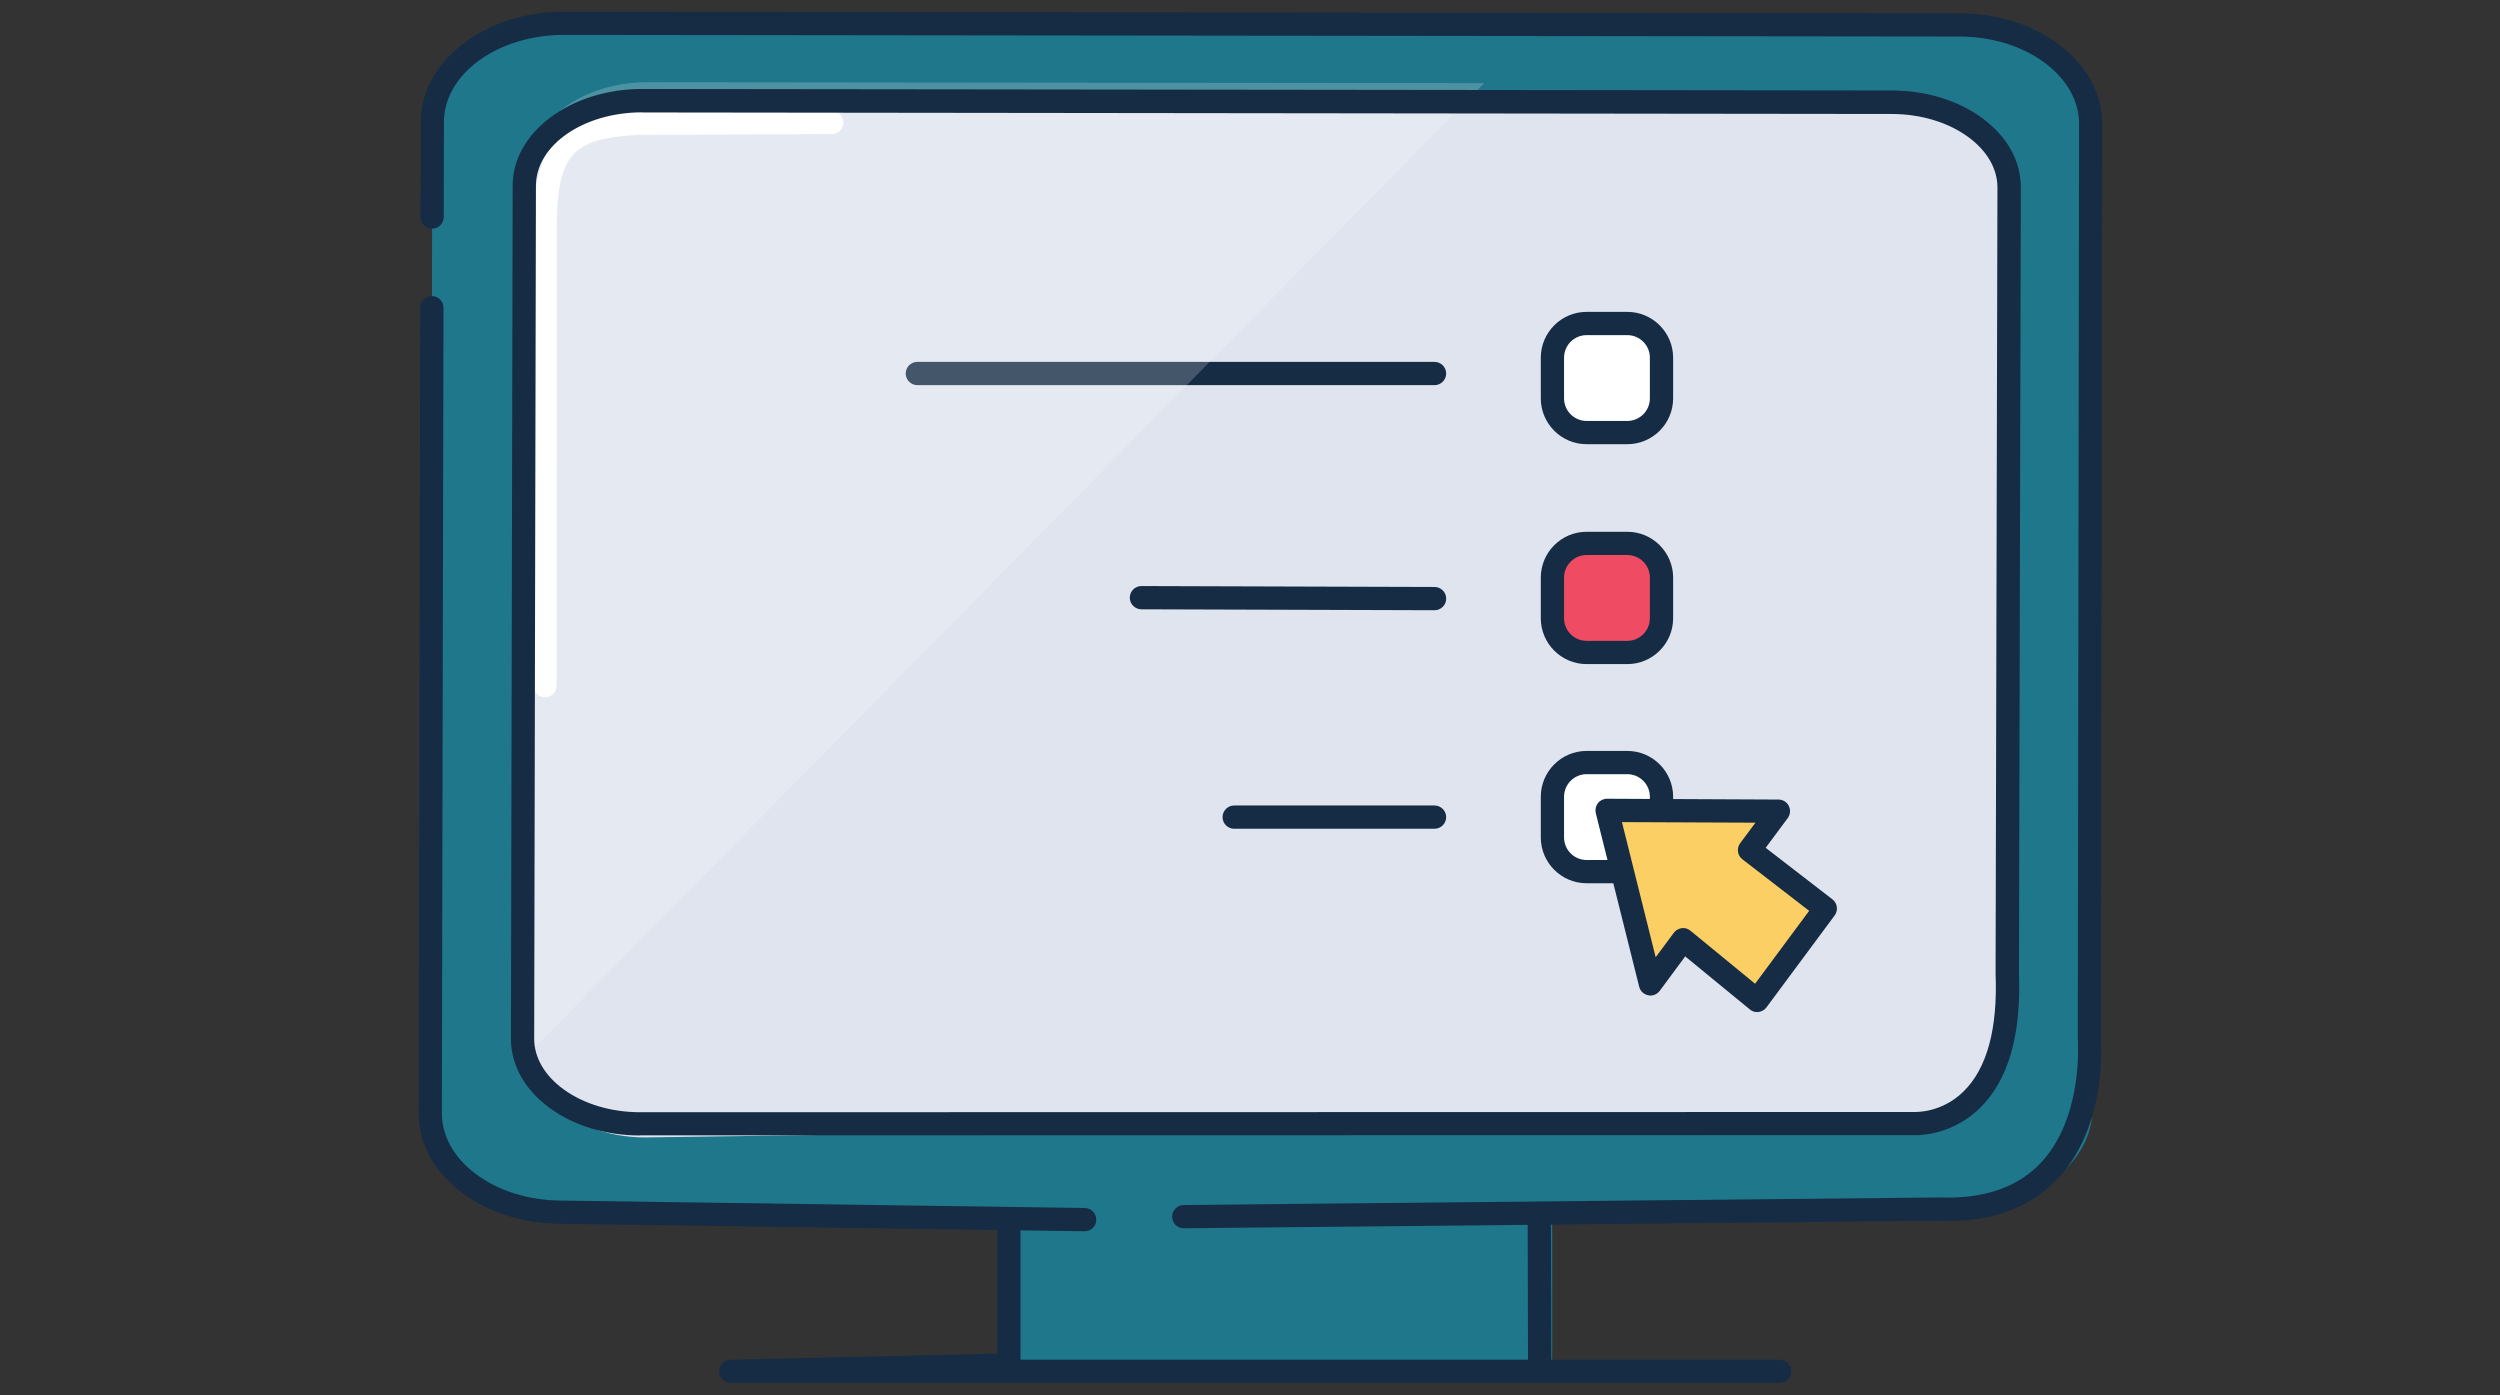 <svg width="172" height="96" viewBox="0 0 172 96" fill="none" xmlns="http://www.w3.org/2000/svg">
<rect x="0" y="0" width="172" height="96" fill="#333333" stroke="none"/>
<g clip-path="url(#clip0_5869_186192)">
<path d="M106.792 78.258H69.408V93.906H106.792V78.258Z" fill="#1F778B"/>
<path d="M122.448 95.145H50.28C49.84 95.145 49.488 94.793 49.48 94.353C49.472 93.913 49.824 93.553 50.264 93.545L68.608 93.129V80.433C68.608 79.993 68.968 79.633 69.408 79.633C69.848 79.633 70.208 79.993 70.208 80.433V93.545H122.448C122.888 93.545 123.248 93.905 123.248 94.345C123.248 94.785 122.888 95.145 122.448 95.145Z" fill="#152C44"/>
<path d="M134.904 83.122C139.904 83.122 143.952 80.074 143.952 76.322L143.84 8.522C143.84 4.77 139.8 1.722 134.808 1.714L38.808 1.602C33.808 1.602 29.752 4.634 29.744 8.386L29.6 76.594C29.6 80.346 33.64 83.394 38.632 83.402L134.896 83.122H134.904Z" fill="#1F778B"/>
<path d="M137.568 71.903C137.568 75.192 133.736 77.064 129.264 77.064L44.4 78.255C40.392 78.255 37.072 76.103 36.432 73.288C36.376 73.072 36.344 72.847 36.328 72.615V72.6C36.328 72.504 36.32 72.391 36.32 72.288V68.704L36.456 12.472V12.424C36.496 9.152 40.112 6.512 44.56 6.52L102.12 6.584H102.584L130.36 6.608C134.832 6.616 138.44 9.288 138.44 12.575L137.568 71.896V71.903Z" fill="#DFE4EE"/>
<path d="M37.504 47.977C37.064 47.977 36.704 47.617 36.704 47.177V15.873C36.704 9.873 38.288 8.033 43.776 7.681L57.224 7.625C57.664 7.625 58.024 7.985 58.024 8.425C58.024 8.865 57.672 9.225 57.224 9.225L43.824 9.281C39.488 9.569 38.296 10.417 38.296 15.881V47.177C38.296 47.617 37.936 47.977 37.496 47.977H37.504Z" fill="white"/>
<path d="M74.624 84.711H74.616L38.624 84.199C36.048 84.199 33.6 83.431 31.76 82.039C29.848 80.599 28.8 78.663 28.8 76.591L28.912 21.167C28.912 20.727 29.272 20.367 29.712 20.367C30.152 20.367 30.512 20.727 30.512 21.167L30.4 76.591C30.4 78.151 31.224 79.631 32.72 80.759C34.288 81.943 36.392 82.591 38.632 82.599L74.632 83.111C75.072 83.111 75.424 83.479 75.424 83.919C75.424 84.359 75.064 84.711 74.624 84.711Z" fill="#152C44"/>
<path d="M81.44 84.505C81 84.505 80.648 84.153 80.64 83.713C80.64 83.273 80.992 82.913 81.432 82.905L133.456 82.385C136.36 82.489 138.616 81.761 140.208 80.209C142.856 77.609 142.992 73.345 142.968 72.097C142.968 71.737 142.952 71.377 142.952 71.017L143.04 8.521C143.04 6.961 142.216 5.481 140.72 4.353C139.152 3.169 137.048 2.521 134.808 2.513L38.816 2.401H38.8C34.248 2.401 30.552 5.081 30.544 8.385L30.528 14.937C30.528 15.377 30.168 15.737 29.728 15.737C29.288 15.737 28.928 15.377 28.928 14.937L28.944 8.385C28.952 4.201 33.368 0.801 38.792 0.801H38.808L134.8 0.913C137.392 0.913 139.832 1.681 141.672 3.073C143.584 4.513 144.632 6.449 144.632 8.521L144.544 71.017C144.544 71.369 144.544 71.713 144.56 72.065C144.592 73.873 144.344 78.393 141.32 81.353C139.408 83.225 136.752 84.129 133.432 83.985L81.448 84.505H81.44Z" fill="#152C44"/>
<path d="M98.695 26.498H63.111C62.672 26.498 62.312 26.138 62.312 25.698C62.312 25.258 62.672 24.898 63.111 24.898H98.695C99.135 24.898 99.496 25.258 99.496 25.698C99.496 26.138 99.135 26.498 98.695 26.498Z" fill="#152C44"/>
<path d="M98.698 41.984L78.529 41.92C78.09 41.92 77.73 41.56 77.73 41.12C77.73 40.68 78.09 40.32 78.529 40.32L98.698 40.384C99.138 40.384 99.498 40.744 99.498 41.184C99.498 41.624 99.138 41.984 98.698 41.984Z" fill="#152C44"/>
<path d="M98.696 57.018H84.912C84.472 57.018 84.112 56.658 84.112 56.218C84.112 55.778 84.472 55.418 84.912 55.418H98.696C99.136 55.418 99.496 55.778 99.496 56.218C99.496 56.658 99.136 57.018 98.696 57.018Z" fill="#152C44"/>
<g opacity="0.2">
<path d="M102.112 5.72L36.432 72.416L36.328 72.52V71.728L36.456 11.608V11.56C36.496 8.288 40.112 5.648 44.56 5.656L102.12 5.72H102.112Z" fill="white"/>
</g>
<path d="M44.04 78.121C41.704 78.121 39.504 77.457 37.848 76.249C36.104 74.985 35.152 73.289 35.152 71.457L35.272 12.761C35.272 9.097 39.272 6.121 44.176 6.121H44.192L130.144 6.225C132.472 6.225 134.672 6.889 136.336 8.097C138.08 9.361 139.032 11.057 139.032 12.889L138.904 66.937C139.072 71.225 138.16 74.361 136.184 76.265C134.112 78.265 131.656 78.105 131.552 78.097L44.048 78.113L44.04 78.121ZM44.176 7.729C40.152 7.729 36.88 9.985 36.872 12.769L36.752 71.465C36.752 72.761 37.472 74.001 38.784 74.953C40.176 75.961 42.048 76.521 44.04 76.521L131.608 76.505C131.736 76.505 133.544 76.609 135.088 75.097C136.704 73.513 137.448 70.785 137.296 66.993C137.296 66.985 137.296 66.969 137.296 66.961L137.424 12.897C137.424 11.601 136.704 10.361 135.392 9.409C134 8.401 132.128 7.841 130.136 7.841L44.184 7.737H44.168L44.176 7.729Z" fill="#152C44"/>
<path d="M105.928 94.466C105.488 94.466 105.128 94.106 105.128 93.666L105.104 83.698C105.104 83.258 105.456 82.898 105.904 82.898C106.344 82.898 106.704 83.258 106.704 83.698L106.728 93.666C106.728 94.106 106.376 94.466 105.928 94.466Z" fill="#152C44"/>
<path d="M111.959 22.258H109.159C107.86 22.258 106.807 23.311 106.807 24.61V27.41C106.807 28.709 107.86 29.762 109.159 29.762H111.959C113.258 29.762 114.311 28.709 114.311 27.41V24.61C114.311 23.311 113.258 22.258 111.959 22.258Z" fill="white"/>
<path d="M111.959 30.561H109.159C107.423 30.561 106.007 29.145 106.007 27.409V24.609C106.007 22.873 107.423 21.457 109.159 21.457H111.959C113.695 21.457 115.111 22.873 115.111 24.609V27.409C115.111 29.145 113.695 30.561 111.959 30.561ZM109.159 23.057C108.303 23.057 107.607 23.753 107.607 24.609V27.409C107.607 28.265 108.303 28.961 109.159 28.961H111.959C112.815 28.961 113.511 28.265 113.511 27.409V24.609C113.511 23.753 112.815 23.057 111.959 23.057H109.159Z" fill="#152C44"/>
<path d="M111.959 37.387H109.159C107.86 37.387 106.807 38.44 106.807 39.739V42.539C106.807 43.838 107.86 44.891 109.159 44.891H111.959C113.258 44.891 114.311 43.838 114.311 42.539V39.739C114.311 38.44 113.258 37.387 111.959 37.387Z" fill="#EF4B63"/>
<path d="M111.959 45.69H109.159C107.423 45.69 106.007 44.274 106.007 42.538V39.738C106.007 38.002 107.423 36.586 109.159 36.586H111.959C113.695 36.586 115.111 38.002 115.111 39.738V42.538C115.111 44.274 113.695 45.69 111.959 45.69ZM109.159 38.186C108.303 38.186 107.607 38.882 107.607 39.738V42.538C107.607 43.394 108.303 44.09 109.159 44.09H111.959C112.815 44.09 113.511 43.394 113.511 42.538V39.738C113.511 38.882 112.815 38.186 111.959 38.186H109.159Z" fill="#152C44"/>
<path d="M111.959 52.465H109.159C107.86 52.465 106.807 53.518 106.807 54.817V57.617C106.807 58.916 107.86 59.969 109.159 59.969H111.959C113.258 59.969 114.311 58.916 114.311 57.617V54.817C114.311 53.518 113.258 52.465 111.959 52.465Z" fill="white"/>
<path d="M111.959 60.768H109.159C107.423 60.768 106.007 59.352 106.007 57.616V54.816C106.007 53.08 107.423 51.664 109.159 51.664H111.959C113.695 51.664 115.111 53.08 115.111 54.816V57.616C115.111 59.352 113.695 60.768 111.959 60.768ZM109.159 53.264C108.303 53.264 107.607 53.96 107.607 54.816V57.616C107.607 58.472 108.303 59.168 109.159 59.168H111.959C112.815 59.168 113.511 58.472 113.511 57.616V54.816C113.511 53.96 112.815 53.264 111.959 53.264H109.159Z" fill="#152C44"/>
<path d="M122.35 55.802L110.558 55.754L113.542 67.69L115.79 64.65L120.894 68.826L125.582 62.506L120.366 58.482L122.35 55.802Z" fill="#FCCF65"/>
<path d="M120.894 69.633C120.71 69.633 120.534 69.569 120.39 69.449L115.942 65.801L114.19 68.169C114.006 68.417 113.694 68.545 113.39 68.473C113.086 68.409 112.846 68.185 112.774 67.881L109.79 55.945C109.734 55.705 109.79 55.449 109.934 55.257C110.086 55.065 110.318 54.953 110.566 54.953L122.358 55.009C122.662 55.009 122.934 55.177 123.07 55.449C123.206 55.721 123.174 56.041 122.998 56.281L121.478 58.329L126.07 61.873C126.414 62.137 126.486 62.633 126.222 62.985L121.534 69.305C121.406 69.481 121.206 69.593 120.99 69.625C120.958 69.625 120.926 69.625 120.894 69.625V69.633ZM115.798 63.849C115.982 63.849 116.158 63.913 116.302 64.033L120.75 67.681L124.47 62.665L119.878 59.121C119.534 58.857 119.462 58.361 119.726 58.009L120.774 56.601L111.59 56.561L113.91 65.857L115.158 64.177C115.286 64.001 115.486 63.889 115.702 63.857C115.734 63.857 115.766 63.857 115.798 63.857V63.849Z" fill="#152C44"/>
</g>
<defs>
<clipPath id="clip0_5869_186192">
<rect width="115.832" height="94.344" fill="white" transform="translate(28.8 0.801)"/>
</clipPath>
</defs>
</svg>
